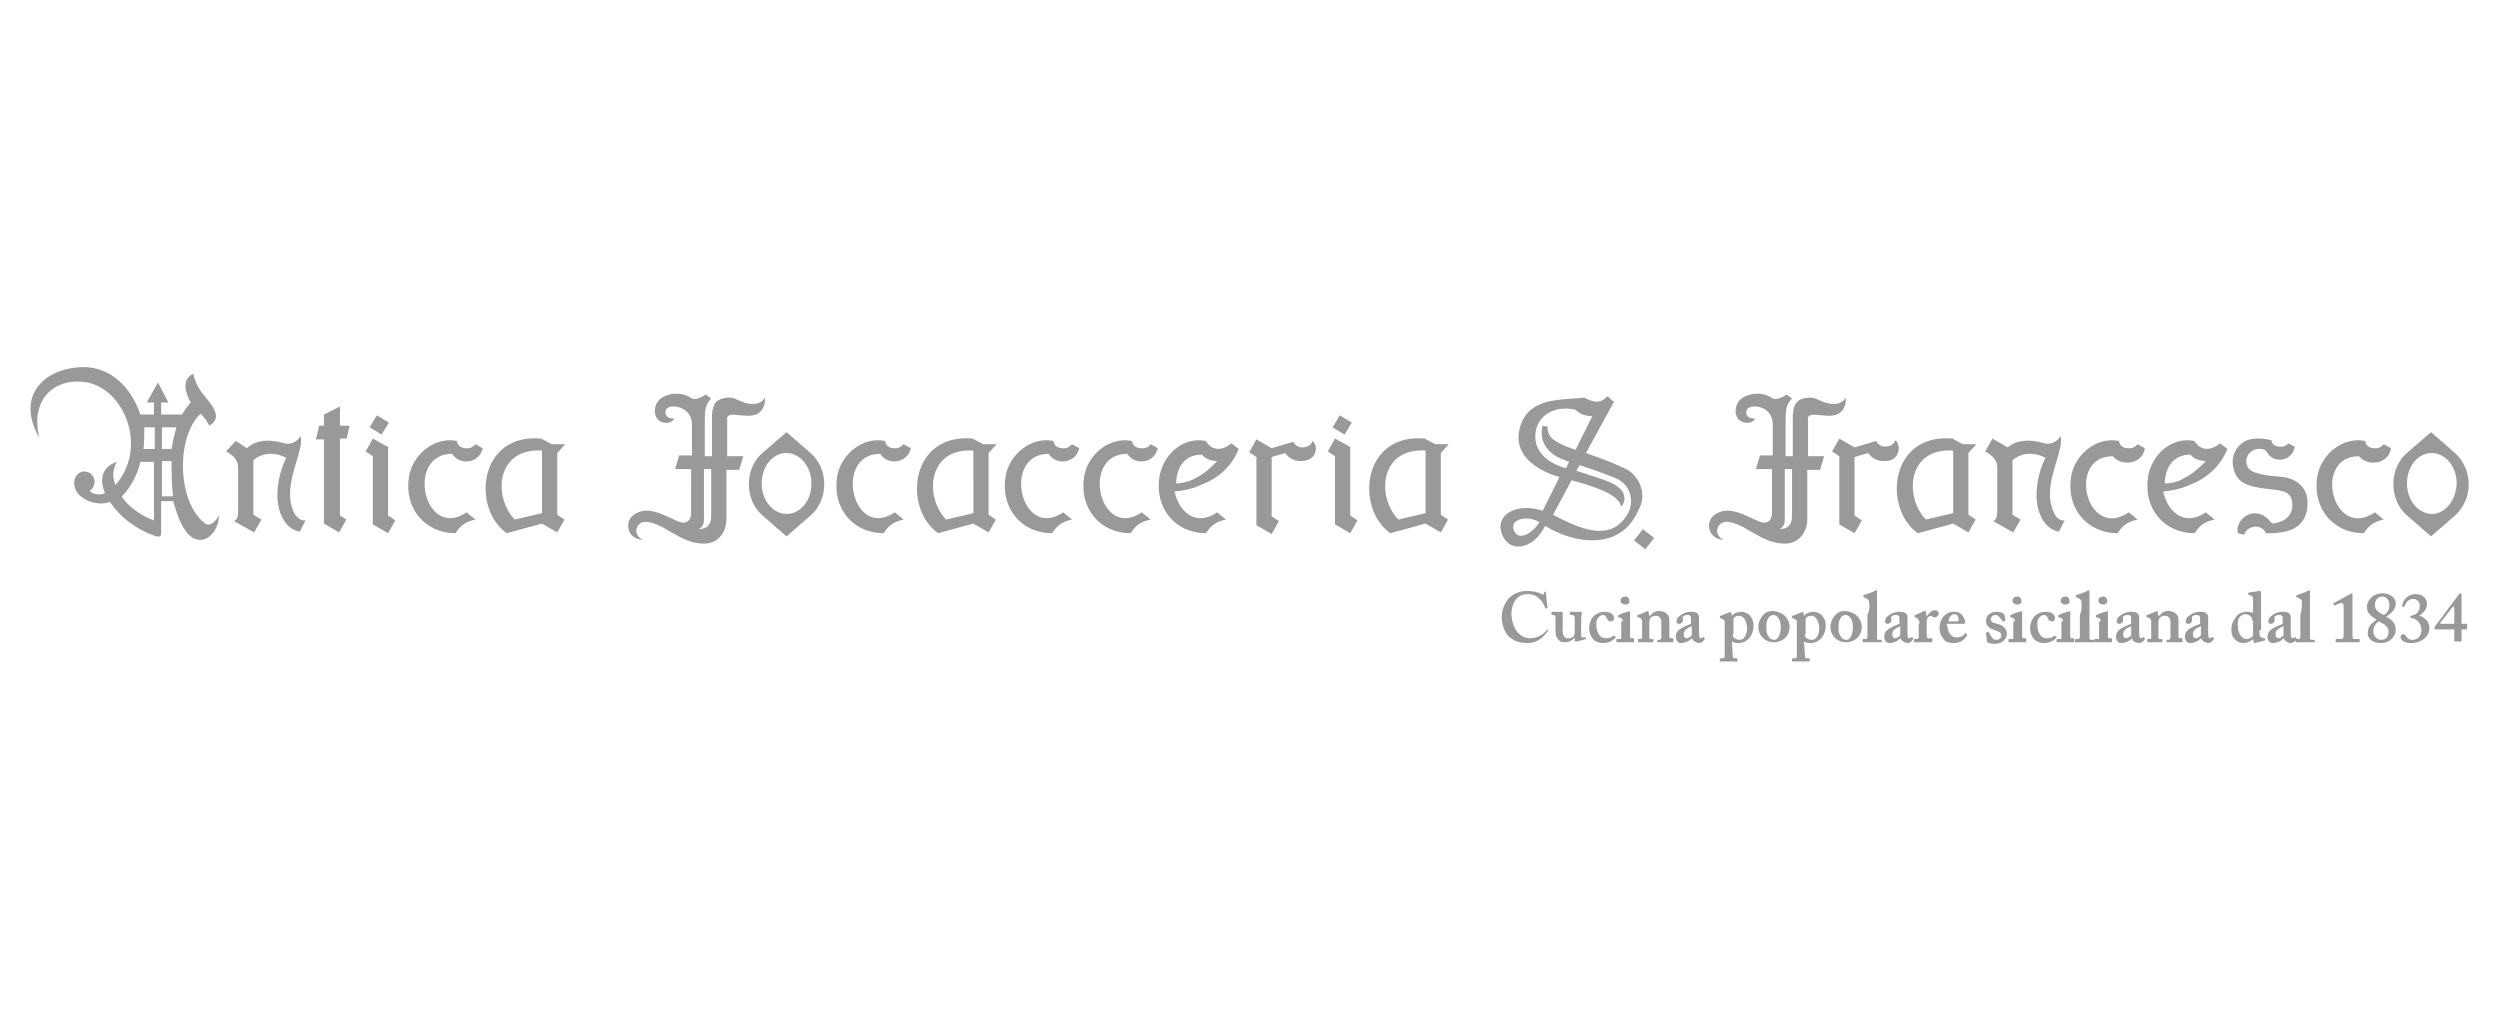 <?xml version="1.0" encoding="utf-8"?>
<!-- Generator: Adobe Illustrator 27.2.0, SVG Export Plug-In . SVG Version: 6.00 Build 0)  -->
<svg version="1.1" id="_x30_" xmlns="http://www.w3.org/2000/svg" xmlns:xlink="http://www.w3.org/1999/xlink" x="0px" y="0px"
	 viewBox="0 0 311.8 128.3" style="enable-background:new 0 0 311.8 128.3;" xml:space="preserve">
<style type="text/css">
	.st0{fill:#999999;}
</style>
<g>
	<g>
		<path class="st0" d="M193.1,78.6C193.1,78.6,193.1,78.7,193.1,78.6c-0.5,0.8-1.3,1.6-2.6,1.6c-1.1,0-1.7-0.3-2.3-0.8
			c-0.6-0.6-0.9-1.6-0.9-2.4c0-0.9,0.3-1.7,0.9-2.4c0.5-0.5,1.2-0.9,2.3-0.9c0.8,0,1.4,0.2,1.8,0.4c0.1,0.1,0.2,0.1,0.2,0l0.1-0.2
			c0-0.1,0-0.1,0.1-0.1c0.1,0,0.1,0,0.1,0.1c0,0.2,0.2,1.6,0.2,1.8c0,0.1,0,0.1,0,0.1l-0.2,0.1c0,0-0.1,0-0.1-0.1
			c-0.1-0.3-0.3-0.8-0.7-1.1c-0.4-0.4-0.8-0.6-1.5-0.6c-1.4,0-2,1.3-2,2.5c0,0.5,0.2,1.6,0.8,2.3c0.6,0.6,1.1,0.7,1.5,0.7
			c1,0,1.7-0.5,2.1-1c0-0.1,0.1-0.1,0.1-0.1L193.1,78.6z"/>
		<path class="st0" d="M196.4,79.5L196.4,79.5c-0.2,0.3-0.7,0.6-1.2,0.6c-0.3,0-0.6,0-0.9-0.4c-0.3-0.4-0.3-0.7-0.3-1.2
			c0-0.4,0-0.7,0-0.9c0-0.2,0-0.5,0-0.6c0-0.2-0.1-0.3-0.3-0.3c-0.1,0-0.2,0-0.2-0.1v-0.2c0-0.1,0-0.1,0.1-0.1h1c0.1,0,0.1,0,0.1,0
			c0,0,0.1,0,0.1,0c0.1,0,0.1,0.1,0.1,0.1c0,0.1,0,0.5,0,1.1v0.6c0,0.4-0.1,0.9,0.2,1.3c0.2,0.3,0.4,0.2,0.6,0.2
			c0.2,0,0.5-0.1,0.6-0.3c0-0.1,0.1-0.2,0.1-0.3V77c0-0.2-0.2-0.3-0.4-0.3c-0.2,0-0.2,0-0.2-0.1v-0.2c0-0.1,0-0.1,0.1-0.1h1.1
			c0.1,0,0.1,0,0.1,0c0,0,0.1,0,0.1,0c0.1,0,0.1,0.1,0.1,0.1c0,0.1-0.1,0.3-0.1,1.2v0.6c0,0.4,0,0.8,0,1c0,0.3,0.1,0.3,0.2,0.3
			c0.1,0,0.2,0,0.3,0c0.1,0,0.1,0,0.1,0l0,0.1c0,0.1,0,0.1,0,0.1l-1.1,0.3c-0.1,0-0.1,0-0.2,0c-0.1,0-0.1,0-0.1-0.1L196.4,79.5z"/>
		<path class="st0" d="M201.5,79.4c0,0,0,0.1,0,0.1c-0.2,0.3-0.8,0.7-1.5,0.7c-0.6,0-1.1-0.2-1.4-0.6c-0.3-0.4-0.4-0.8-0.4-1.2
			c0-0.6,0.2-1.2,0.6-1.6c0.4-0.3,0.8-0.5,1.3-0.5c1,0,1.2,0.5,1.2,0.8c0,0.2-0.1,0.4-0.4,0.4c-0.3,0-0.4-0.2-0.5-0.4
			c-0.1-0.3-0.3-0.4-0.5-0.4c-0.3,0-0.8,0.4-0.8,1c0,0.5,0,0.9,0.3,1.4c0.2,0.4,0.6,0.5,0.9,0.5c0.4,0,0.7-0.1,0.9-0.3
			c0,0,0.1,0,0.1,0L201.5,79.4z"/>
		<path class="st0" d="M202.4,77.5c0-0.3-0.1-0.4-0.5-0.5c-0.1,0-0.1,0-0.1-0.1v-0.1c0,0,0-0.1,0.1-0.1c0.1-0.1,1-0.4,1.1-0.4
			c0.1,0,0.2-0.1,0.2-0.1s0.1,0,0.1,0.1c0,0.1,0,0.7,0,1.4v0.9c0,0.3,0,0.6,0,0.8c0,0.2,0.1,0.2,0.1,0.2h0.3c0.1,0,0.1,0,0.1,0.1V80
			c0,0.1,0,0.1-0.1,0.1c-0.1,0-0.5,0-1.1,0c-0.5,0-0.8,0-0.9,0c0,0-0.1,0-0.1-0.1v-0.2c0-0.1,0-0.1,0.1-0.1h0.4c0.1,0,0.1,0,0.1-0.2
			c0-0.3,0-0.5,0-0.8V77.5z M202.7,75.4c-0.3,0-0.6-0.2-0.6-0.5c0-0.3,0.3-0.5,0.6-0.5c0.4,0,0.5,0.3,0.5,0.5
			C203.3,75.1,203.1,75.4,202.7,75.4z"/>
		<path class="st0" d="M205.3,76.3c0.1,0,0.1-0.1,0.2-0.1s0.1,0,0.1,0.1l0.1,0.5h0.1c0.1-0.1,0.3-0.3,0.4-0.4
			c0.2-0.1,0.4-0.2,0.7-0.2c0.3,0,0.6,0.1,0.8,0.2c0.4,0.3,0.5,0.5,0.5,0.9v1.3c0,0.3,0,0.7,0,0.8c0,0.2,0.1,0.2,0.2,0.2h0.2
			c0.1,0,0.1,0,0.1,0.1V80c0,0,0,0.1-0.1,0.1c-0.1,0-0.3,0-0.9,0c-0.5,0-0.8,0-0.9,0c-0.1,0-0.1,0-0.1-0.1v-0.1c0-0.1,0-0.1,0.1-0.1
			h0.2c0.1,0,0.1-0.1,0.2-0.2c0-0.2,0-0.5,0-0.8v-1c0-0.4,0-0.6-0.2-0.8c-0.2-0.2-0.3-0.2-0.5-0.2c-0.1,0-0.3,0-0.6,0.2
			c-0.1,0.1-0.2,0.4-0.2,0.6v1.8c0,0.2,0,0.3,0.2,0.3h0.2c0.1,0,0.1,0,0.1,0.1V80c0,0.1,0,0.1-0.1,0.1s-0.3,0-0.8,0
			c-0.5,0-0.8,0-0.9,0c0,0-0.1,0-0.1-0.1v-0.2c0-0.1,0-0.1,0.1-0.1h0.2c0.1,0,0.2,0,0.2-0.2v-2c0-0.3-0.2-0.4-0.4-0.5l-0.1,0
			c-0.1,0-0.1-0.1-0.1-0.1v-0.1c0,0,0-0.1,0.1-0.1L205.3,76.3z"/>
		<path class="st0" d="M211,79.6c-0.2,0.2-0.4,0.4-0.8,0.5c-0.2,0.1-0.4,0.1-0.6,0.1c-0.3,0-0.6-0.3-0.6-0.8c0-0.4,0.2-0.8,0.8-1.1
			c0.5-0.3,0.9-0.4,1.1-0.5v-0.5c0-0.2,0-0.4-0.1-0.5c-0.1-0.1-0.2-0.1-0.4-0.1c-0.2,0-0.4,0.1-0.5,0.2c-0.1,0.1,0,0.2,0,0.4
			c0,0.3-0.2,0.5-0.5,0.5c-0.2,0-0.3-0.1-0.3-0.3c0-0.2,0.1-0.5,0.4-0.7c0.4-0.3,0.8-0.5,1.4-0.5c0.5,0,0.6,0.1,0.8,0.2
			c0.2,0.2,0.2,0.4,0.2,0.7l0,1.4V79c0,0.5,0.1,0.6,0.2,0.6c0.1,0,0.2-0.1,0.3-0.1c0-0.1,0.1-0.1,0.1,0l0.1,0.1c0,0,0.1,0.1,0,0.1
			c-0.1,0.2-0.3,0.5-0.8,0.5C211.5,80.1,211.2,80,211,79.6L211,79.6z M211,78.1c-0.4,0.2-1,0.4-1,1c0,0.4,0.2,0.5,0.4,0.5
			c0.2,0,0.6-0.3,0.6-0.4V78.1z"/>
		<path class="st0" d="M216.1,81.6c0,0.5,0.1,0.5,0.2,0.5h0.3c0.1,0,0.1,0,0.1,0.1v0.2c0,0.1,0,0.1-0.1,0.1c-0.1,0-0.3,0-1,0
			c-0.6,0-0.9,0-1,0c-0.1,0-0.1,0-0.1-0.1v-0.2c0,0,0-0.1,0.1-0.1h0.3c0.1,0,0.2-0.1,0.2-0.2c0-0.2,0-0.5,0-1.2v-3
			c0-0.3,0-0.4-0.3-0.5l-0.2-0.1c-0.1,0-0.1-0.1-0.1-0.1v-0.1c0,0,0-0.1,0.1-0.1l1-0.4c0.1,0,0.2-0.1,0.2-0.1c0,0,0.1,0.1,0.1,0.1
			l0.1,0.4h0c0.2-0.3,0.7-0.5,1.2-0.5c0.4,0,0.7,0.2,1,0.4c0.3,0.4,0.5,0.7,0.5,1.3c0,1.3-0.8,2.2-1.9,2.2c-0.2,0-0.5,0-0.8-0.2
			L216.1,81.6z M216.1,79.1c0,0.2,0.1,0.4,0.2,0.5c0.2,0.1,0.4,0.2,0.7,0.2c0.4,0,0.8-0.4,0.9-1.3c0-0.8-0.3-1.7-1-1.7
			c-0.3,0-0.6,0.1-0.7,0.4V79.1z"/>
		<path class="st0" d="M222.6,76.8c0.4,0.4,0.6,0.9,0.6,1.4c0,0.5-0.2,1-0.5,1.3c-0.4,0.4-0.9,0.6-1.5,0.6c-0.5,0-1-0.2-1.4-0.6
			c-0.4-0.5-0.5-0.8-0.5-1.4c0-0.4,0.2-1,0.7-1.5c0.4-0.4,0.9-0.4,1.2-0.4C221.8,76.3,222.3,76.5,222.6,76.8z M222.1,78.2
			c0-1-0.5-1.5-0.9-1.5c-0.2,0-0.4,0.1-0.5,0.2c-0.3,0.3-0.4,0.7-0.4,1.3c0,0.5,0,0.8,0.3,1.2c0.1,0.2,0.3,0.4,0.7,0.4
			C221.8,79.8,222.1,79,222.1,78.2z"/>
		<path class="st0" d="M225.1,81.6c0,0.5,0.1,0.5,0.2,0.5h0.3c0.1,0,0.1,0,0.1,0.1v0.2c0,0.1,0,0.1-0.1,0.1c-0.1,0-0.3,0-1,0
			c-0.6,0-0.9,0-1,0c-0.1,0-0.1,0-0.1-0.1v-0.2c0,0,0-0.1,0.1-0.1h0.3c0.1,0,0.2-0.1,0.2-0.2c0-0.2,0-0.5,0-1.2v-3
			c0-0.3,0-0.4-0.3-0.5l-0.2-0.1c-0.1,0-0.1-0.1-0.1-0.1v-0.1c0,0,0-0.1,0.1-0.1l1-0.4c0.1,0,0.2-0.1,0.2-0.1c0,0,0.1,0.1,0.1,0.1
			l0.1,0.4h0c0.2-0.3,0.7-0.5,1.2-0.5c0.4,0,0.7,0.2,1,0.4c0.3,0.4,0.5,0.7,0.5,1.3c0,1.3-0.8,2.2-1.9,2.2c-0.2,0-0.5,0-0.8-0.2
			L225.1,81.6z M225.1,79.1c0,0.2,0.1,0.4,0.2,0.5c0.2,0.1,0.4,0.2,0.7,0.2c0.4,0,0.8-0.4,0.9-1.3c0-0.8-0.3-1.7-1-1.7
			c-0.3,0-0.6,0.1-0.7,0.4V79.1z"/>
		<path class="st0" d="M231.6,76.8c0.4,0.4,0.6,0.9,0.6,1.4c0,0.5-0.2,1-0.5,1.3c-0.4,0.4-0.9,0.6-1.5,0.6c-0.5,0-1-0.2-1.4-0.6
			c-0.4-0.5-0.5-0.8-0.5-1.4c0-0.4,0.2-1,0.7-1.5c0.4-0.4,0.9-0.4,1.2-0.4C230.8,76.3,231.3,76.5,231.6,76.8z M231.1,78.2
			c0-1-0.5-1.5-0.9-1.5c-0.2,0-0.4,0.1-0.5,0.2c-0.3,0.3-0.4,0.7-0.4,1.3c0,0.5,0,0.8,0.3,1.2c0.1,0.2,0.3,0.4,0.7,0.4
			C230.8,79.8,231.1,79,231.1,78.2z"/>
		<path class="st0" d="M233.1,75.1c0-0.3-0.2-0.4-0.4-0.5l-0.2-0.1c-0.1,0-0.1,0-0.1-0.1v-0.1c0,0,0-0.1,0.1-0.1
			c0.3-0.1,1-0.3,1.3-0.5c0.1,0,0.2-0.1,0.2-0.1c0.1,0,0.1,0,0.1,0.2c0,0.5,0,2.3,0,2.8v1.3c0,0.4,0,1.3,0,1.6c0,0.2,0,0.3,0.2,0.3
			h0.3c0.1,0,0.1,0,0.1,0.1V80c0,0.1,0,0.1-0.1,0.1c-0.1,0-0.5,0-1.1,0c-0.7,0-1,0-1.1,0c-0.1,0-0.1,0-0.1-0.1v-0.2
			c0-0.1,0-0.1,0.1-0.1h0.3c0.1,0,0.2-0.1,0.2-0.3v-2.7C233.2,76.1,233.2,75.3,233.1,75.1z"/>
		<path class="st0" d="M237,79.6c-0.2,0.2-0.4,0.4-0.8,0.5c-0.2,0.1-0.4,0.1-0.6,0.1c-0.3,0-0.6-0.3-0.6-0.8c0-0.4,0.2-0.8,0.8-1.1
			c0.5-0.3,0.9-0.4,1.1-0.5v-0.5c0-0.2,0-0.4-0.1-0.5c-0.1-0.1-0.2-0.1-0.4-0.1c-0.2,0-0.4,0.1-0.5,0.2c-0.1,0.1,0,0.2,0,0.4
			c0,0.3-0.2,0.5-0.5,0.5c-0.2,0-0.3-0.1-0.3-0.3c0-0.2,0.1-0.5,0.4-0.7c0.4-0.3,0.8-0.5,1.4-0.5c0.5,0,0.6,0.1,0.8,0.2
			c0.2,0.2,0.2,0.4,0.2,0.7l0,1.4V79c0,0.5,0.1,0.6,0.2,0.6c0.1,0,0.2-0.1,0.3-0.1c0-0.1,0.1-0.1,0.1,0l0.1,0.1c0,0,0.1,0.1,0,0.1
			c-0.1,0.2-0.3,0.5-0.8,0.5C237.5,80.1,237.2,80,237,79.6L237,79.6z M237,78.1c-0.4,0.2-1,0.4-1,1c0,0.4,0.2,0.5,0.4,0.5
			c0.2,0,0.6-0.3,0.6-0.4V78.1z"/>
		<path class="st0" d="M239.4,77.8c0-0.4-0.1-0.5-0.3-0.7l-0.2-0.1c-0.1,0-0.1,0-0.1-0.1v-0.1c0,0,0-0.1,0.1-0.1l1.1-0.5
			c0.1,0,0.1,0,0.1,0s0.1,0.1,0.1,0.1l0.1,0.6h0c0.3-0.5,0.7-0.8,1-0.8c0.3,0,0.5,0.2,0.5,0.4c0,0.2-0.2,0.5-0.5,0.5
			c-0.1,0-0.2,0-0.3-0.1c-0.1-0.1-0.2-0.1-0.2-0.1c-0.1,0-0.3,0.1-0.4,0.3c-0.1,0.1-0.1,0.3-0.1,0.4v1.7c0,0.3,0.1,0.4,0.2,0.4h0.4
			c0.1,0,0.1,0,0.1,0.1V80c0,0,0,0.1-0.1,0.1c-0.1,0-0.4,0-1.1,0c-0.6,0-0.9,0-1,0c0,0-0.1,0-0.1-0.1v-0.2c0-0.1,0-0.1,0.1-0.1h0.3
			c0.1,0,0.2-0.1,0.2-0.2V77.8z"/>
		<path class="st0" d="M242.9,78.1c0,0.9,0.6,1.4,1.1,1.4c0.5,0,0.9-0.2,1.1-0.5c0-0.1,0.1-0.1,0.1,0l0.1,0.1c0,0,0.1,0.1,0,0.2
			c-0.2,0.3-0.6,0.9-1.6,0.9c-0.6,0-1-0.1-1.3-0.5c-0.4-0.5-0.5-0.9-0.5-1.4c0-0.5,0.1-0.8,0.4-1.3c0.4-0.5,0.8-0.7,1.5-0.7
			c1,0,1.3,1,1.3,1.4c0,0.1-0.1,0.1-0.2,0.1h-2.1V78.1z M244,77.5c0.2,0,0.3-0.1,0.3-0.1c0-0.3-0.1-0.8-0.5-0.8
			c-0.4,0-0.7,0.3-0.8,0.9H244z"/>
		<path class="st0" d="M247.7,78.9C247.7,78.9,247.7,78.9,247.7,78.9l0.2-0.1c0,0,0.1,0,0.1,0l0.3,0.5c0.2,0.3,0.3,0.5,0.7,0.5
			c0.3,0,0.6-0.2,0.6-0.5c0-0.4-0.2-0.5-0.8-0.7c-0.6-0.2-1.1-0.5-1.1-1.1c0-0.4,0.1-0.7,0.4-0.9c0.3-0.2,0.5-0.3,0.9-0.3
			c0.4,0,0.7,0.1,0.8,0.2c0.1,0.1,0.2,0.1,0.2,0.2l0.1,0.6c0,0,0,0.1,0,0.1l-0.2,0.1c0,0-0.1,0-0.1,0l-0.4-0.5
			c-0.1-0.1-0.3-0.3-0.5-0.3c-0.3,0-0.6,0.2-0.6,0.5c0,0.4,0.3,0.5,0.8,0.6c0.4,0.1,0.6,0.2,0.9,0.5c0.2,0.2,0.3,0.4,0.3,0.7
			c0,0.7-0.6,1.3-1.5,1.3c-0.5,0-0.8-0.1-0.9-0.2c0,0-0.1-0.1-0.1-0.1L247.7,78.9z"/>
		<path class="st0" d="M251.3,77.5c0-0.3-0.1-0.4-0.5-0.5c-0.1,0-0.1,0-0.1-0.1v-0.1c0,0,0-0.1,0.1-0.1c0.1-0.1,1-0.4,1.1-0.4
			c0.1,0,0.2-0.1,0.2-0.1s0.1,0,0.1,0.1c0,0.1,0,0.7,0,1.4v0.9c0,0.3,0,0.6,0,0.8c0,0.2,0.1,0.2,0.1,0.2h0.3c0.1,0,0.1,0,0.1,0.1V80
			c0,0.1,0,0.1-0.1,0.1c-0.1,0-0.5,0-1.1,0c-0.5,0-0.8,0-0.9,0c0,0-0.1,0-0.1-0.1v-0.2c0-0.1,0-0.1,0.1-0.1h0.4c0.1,0,0.1,0,0.1-0.2
			c0-0.3,0-0.5,0-0.8V77.5z M251.6,75.4c-0.3,0-0.6-0.2-0.6-0.5c0-0.3,0.3-0.5,0.6-0.5c0.4,0,0.5,0.3,0.5,0.5
			C252.2,75.1,252,75.4,251.6,75.4z"/>
		<path class="st0" d="M256.5,79.4c0,0,0,0.1,0,0.1c-0.2,0.3-0.8,0.7-1.5,0.7c-0.6,0-1.1-0.2-1.4-0.6c-0.3-0.4-0.4-0.8-0.4-1.2
			c0-0.6,0.2-1.2,0.6-1.6c0.4-0.3,0.8-0.5,1.3-0.5c1,0,1.2,0.5,1.2,0.8c0,0.2-0.1,0.4-0.4,0.4c-0.3,0-0.4-0.2-0.5-0.4
			c-0.1-0.3-0.3-0.4-0.5-0.4c-0.3,0-0.8,0.4-0.8,1c0,0.5,0,0.9,0.3,1.4c0.2,0.4,0.6,0.5,0.9,0.5c0.4,0,0.7-0.1,0.9-0.3
			c0,0,0.1,0,0.1,0L256.5,79.4z"/>
		<path class="st0" d="M257.3,77.5c0-0.3-0.1-0.4-0.5-0.5c-0.1,0-0.1,0-0.1-0.1v-0.1c0,0,0-0.1,0.1-0.1c0.1-0.1,1-0.4,1.1-0.4
			c0.1,0,0.2-0.1,0.2-0.1c0.1,0,0.1,0,0.1,0.1c0,0.1,0,0.7,0,1.4v0.9c0,0.3,0,0.6,0,0.8c0,0.2,0.1,0.2,0.1,0.2h0.3
			c0.1,0,0.1,0,0.1,0.1V80c0,0.1,0,0.1-0.1,0.1c-0.1,0-0.5,0-1.1,0c-0.5,0-0.8,0-0.9,0c0,0-0.1,0-0.1-0.1v-0.2c0-0.1,0-0.1,0.1-0.1
			h0.4c0.1,0,0.1,0,0.1-0.2c0-0.3,0-0.5,0-0.8V77.5z M257.6,75.4c-0.3,0-0.6-0.2-0.6-0.5c0-0.3,0.3-0.5,0.6-0.5
			c0.4,0,0.5,0.3,0.5,0.5C258.2,75.1,258,75.4,257.6,75.4z"/>
		<path class="st0" d="M259.6,75.1c0-0.3-0.2-0.4-0.4-0.5l-0.2-0.1c-0.1,0-0.1,0-0.1-0.1v-0.1c0,0,0-0.1,0.1-0.1
			c0.3-0.1,1-0.3,1.3-0.5c0.1,0,0.2-0.1,0.2-0.1c0.1,0,0.1,0,0.1,0.2c0,0.5,0,2.3,0,2.8v1.3c0,0.4,0,1.3,0,1.6c0,0.2,0,0.3,0.2,0.3
			h0.3c0.1,0,0.1,0,0.1,0.1V80c0,0.1,0,0.1-0.1,0.1c-0.1,0-0.5,0-1.1,0c-0.7,0-1,0-1.1,0c-0.1,0-0.1,0-0.1-0.1v-0.2
			c0-0.1,0-0.1,0.1-0.1h0.3c0.1,0,0.2-0.1,0.2-0.3v-2.7C259.7,76.1,259.6,75.3,259.6,75.1z"/>
		<path class="st0" d="M262,77.5c0-0.3-0.1-0.4-0.5-0.5c-0.1,0-0.1,0-0.1-0.1v-0.1c0,0,0-0.1,0.1-0.1c0.1-0.1,1-0.4,1.1-0.4
			c0.1,0,0.2-0.1,0.2-0.1c0.1,0,0.1,0,0.1,0.1c0,0.1,0,0.7,0,1.4v0.9c0,0.3,0,0.6,0,0.8c0,0.2,0.1,0.2,0.1,0.2h0.3
			c0.1,0,0.1,0,0.1,0.1V80c0,0.1,0,0.1-0.1,0.1c-0.1,0-0.5,0-1.1,0c-0.5,0-0.8,0-0.9,0c0,0-0.1,0-0.1-0.1v-0.2c0-0.1,0-0.1,0.1-0.1
			h0.4c0.1,0,0.1,0,0.1-0.2c0-0.3,0-0.5,0-0.8V77.5z M262.3,75.4c-0.3,0-0.6-0.2-0.6-0.5c0-0.3,0.3-0.5,0.6-0.5
			c0.4,0,0.5,0.3,0.5,0.5C262.9,75.1,262.7,75.4,262.3,75.4z"/>
		<path class="st0" d="M265.9,79.6c-0.2,0.2-0.4,0.4-0.8,0.5c-0.2,0.1-0.4,0.1-0.6,0.1c-0.3,0-0.6-0.3-0.6-0.8
			c0-0.4,0.2-0.8,0.8-1.1c0.5-0.3,0.9-0.4,1.1-0.5v-0.5c0-0.2,0-0.4-0.1-0.5c-0.1-0.1-0.2-0.1-0.4-0.1c-0.2,0-0.4,0.1-0.5,0.2
			c-0.1,0.1,0,0.2,0,0.4c0,0.3-0.2,0.5-0.5,0.5c-0.2,0-0.3-0.1-0.3-0.3c0-0.2,0.1-0.5,0.4-0.7c0.4-0.3,0.8-0.5,1.4-0.5
			c0.5,0,0.6,0.1,0.8,0.2c0.2,0.2,0.2,0.4,0.2,0.7l0,1.4V79c0,0.5,0.1,0.6,0.2,0.6c0.1,0,0.2-0.1,0.3-0.1c0-0.1,0.1-0.1,0.1,0
			l0.1,0.1c0,0,0.1,0.1,0,0.1c-0.1,0.2-0.3,0.5-0.8,0.5C266.3,80.1,266,80,265.9,79.6L265.9,79.6z M265.8,78.1c-0.4,0.2-1,0.4-1,1
			c0,0.4,0.2,0.5,0.4,0.5c0.2,0,0.6-0.3,0.6-0.4V78.1z"/>
		<path class="st0" d="M268.8,76.3c0.1,0,0.1-0.1,0.2-0.1c0.1,0,0.1,0,0.1,0.1l0.1,0.5h0.1c0.1-0.1,0.3-0.3,0.4-0.4
			c0.2-0.1,0.4-0.2,0.7-0.2c0.3,0,0.6,0.1,0.8,0.2c0.4,0.3,0.5,0.5,0.5,0.9v1.3c0,0.3,0,0.7,0,0.8c0,0.2,0.1,0.2,0.2,0.2h0.2
			c0.1,0,0.1,0,0.1,0.1V80c0,0,0,0.1-0.1,0.1c-0.1,0-0.3,0-0.9,0c-0.5,0-0.8,0-0.9,0s-0.1,0-0.1-0.1v-0.1c0-0.1,0-0.1,0.1-0.1h0.2
			c0.1,0,0.1-0.1,0.2-0.2c0-0.2,0-0.5,0-0.8v-1c0-0.4,0-0.6-0.2-0.8c-0.2-0.2-0.3-0.2-0.5-0.2c-0.1,0-0.3,0-0.6,0.2
			c-0.1,0.1-0.2,0.4-0.2,0.6v1.8c0,0.2,0,0.3,0.2,0.3h0.2c0.1,0,0.1,0,0.1,0.1V80c0,0.1,0,0.1-0.1,0.1c-0.1,0-0.3,0-0.8,0
			c-0.5,0-0.8,0-0.9,0c0,0-0.1,0-0.1-0.1v-0.2c0-0.1,0-0.1,0.1-0.1h0.2c0.1,0,0.2,0,0.2-0.2v-2c0-0.3-0.2-0.4-0.4-0.5l-0.1,0
			c-0.1,0-0.1-0.1-0.1-0.1v-0.1c0,0,0-0.1,0.1-0.1L268.8,76.3z"/>
		<path class="st0" d="M274.5,79.6c-0.2,0.2-0.4,0.4-0.8,0.5c-0.2,0.1-0.4,0.1-0.6,0.1c-0.3,0-0.6-0.3-0.6-0.8
			c0-0.4,0.2-0.8,0.8-1.1c0.5-0.3,0.9-0.4,1.1-0.5v-0.5c0-0.2,0-0.4-0.1-0.5c-0.1-0.1-0.2-0.1-0.4-0.1c-0.2,0-0.4,0.1-0.5,0.2
			c-0.1,0.1,0,0.2,0,0.4c0,0.3-0.2,0.5-0.5,0.5c-0.2,0-0.3-0.1-0.3-0.3c0-0.2,0.1-0.5,0.4-0.7c0.4-0.3,0.8-0.5,1.4-0.5
			c0.5,0,0.6,0.1,0.8,0.2c0.2,0.2,0.2,0.4,0.2,0.7l0,1.4V79c0,0.5,0.1,0.6,0.2,0.6c0.1,0,0.2-0.1,0.3-0.1c0-0.1,0.1-0.1,0.1,0
			l0.1,0.1c0,0,0.1,0.1,0,0.1c-0.1,0.2-0.3,0.5-0.8,0.5C275,80.1,274.7,80,274.5,79.6L274.5,79.6z M274.5,78.1c-0.4,0.2-1,0.4-1,1
			c0,0.4,0.2,0.5,0.4,0.5c0.2,0,0.6-0.3,0.6-0.4V78.1z"/>
		<path class="st0" d="M281.8,78.6c0,0.3,0,0.7,0.1,0.8c0.1,0.1,0.2,0.1,0.4,0.2c0.1,0,0.2,0,0.2,0.1l0,0.1c0,0.1,0,0.1-0.1,0.1
			l-1.2,0.3c-0.1,0-0.1,0-0.1-0.1l-0.1-0.4c-0.3,0.3-0.8,0.5-1.2,0.5c-0.3,0-0.7-0.1-1-0.4c-0.4-0.4-0.5-0.7-0.5-1.3
			c0-0.6,0.2-1.1,0.6-1.6c0.3-0.4,0.8-0.6,1.3-0.6c0.3,0,0.6,0.1,0.8,0.1l0-1.7c0-0.3-0.1-0.4-0.5-0.5c-0.1,0-0.1,0-0.1-0.1V74
			c0,0,0-0.1,0.1-0.1c0.4-0.1,1-0.1,1.2-0.2c0.1,0,0.2,0,0.2,0c0,0,0.1,0.1,0.1,0.2c0,0.4,0,1.7,0,2.8V78.6z M280.9,77.4
			c0-0.1,0-0.3-0.1-0.4c-0.1-0.2-0.4-0.4-0.8-0.4c-0.2,0-0.4,0.1-0.6,0.3c-0.3,0.3-0.3,0.7-0.3,1.1c0,1,0.5,1.7,1.1,1.7
			c0.3,0,0.6-0.2,0.7-0.3c0.1-0.1,0.1-0.2,0.1-0.4V77.4z"/>
		<path class="st0" d="M284.8,79.6c-0.2,0.2-0.4,0.4-0.8,0.5c-0.2,0.1-0.4,0.1-0.6,0.1c-0.3,0-0.6-0.3-0.6-0.8
			c0-0.4,0.2-0.8,0.8-1.1c0.5-0.3,0.9-0.4,1.1-0.5v-0.5c0-0.2,0-0.4-0.1-0.5c-0.1-0.1-0.2-0.1-0.4-0.1c-0.2,0-0.4,0.1-0.5,0.2
			c-0.1,0.1,0,0.2,0,0.4c0,0.3-0.2,0.5-0.5,0.5c-0.2,0-0.3-0.1-0.3-0.3c0-0.2,0.1-0.5,0.4-0.7c0.4-0.3,0.8-0.5,1.4-0.5
			c0.5,0,0.6,0.1,0.8,0.2c0.2,0.2,0.2,0.4,0.2,0.7l0,1.4V79c0,0.5,0.1,0.6,0.2,0.6c0.1,0,0.2-0.1,0.3-0.1c0-0.1,0.1-0.1,0.1,0
			l0.1,0.1c0,0,0.1,0.1,0,0.1c-0.1,0.2-0.3,0.5-0.8,0.5C285.3,80.1,285,80,284.8,79.6L284.8,79.6z M284.8,78.1c-0.4,0.2-1,0.4-1,1
			c0,0.4,0.2,0.5,0.4,0.5c0.2,0,0.6-0.3,0.6-0.4V78.1z"/>
		<path class="st0" d="M287.1,75.1c0-0.3-0.2-0.4-0.4-0.5l-0.2-0.1c-0.1,0-0.1,0-0.1-0.1v-0.1c0,0,0-0.1,0.1-0.1
			c0.3-0.1,1-0.3,1.3-0.5c0.1,0,0.2-0.1,0.2-0.1c0.1,0,0.1,0,0.1,0.2c0,0.5,0,2.3,0,2.8v1.3c0,0.4,0,1.3,0,1.6c0,0.2,0,0.3,0.2,0.3
			h0.3c0.1,0,0.1,0,0.1,0.1V80c0,0.1,0,0.1-0.1,0.1c-0.1,0-0.5,0-1.1,0c-0.7,0-1,0-1.1,0c-0.1,0-0.1,0-0.1-0.1v-0.2
			c0-0.1,0-0.1,0.1-0.1h0.3c0.1,0,0.2-0.1,0.2-0.3v-2.7C287.1,76.1,287.1,75.3,287.1,75.1z"/>
		<path class="st0" d="M292.3,75.7c0-0.3-0.1-0.5-0.2-0.5c-0.1,0-0.2,0-0.4,0.1l-0.5,0.2c0,0-0.1,0-0.1,0l-0.1-0.2
			c0,0,0-0.1,0.1-0.1l2-1.1c0.1,0,0.1-0.1,0.2-0.1c0.1,0,0.1,0,0.1,0.1c0,0.1,0,1.4,0,2.6v0.4c0,0.3,0,2,0,2.1c0,0.5,0,0.5,0.5,0.5
			h0.3c0.1,0,0.1,0,0.1,0.1V80c0,0.1,0,0.1-0.1,0.1c-0.1,0-1.3,0-1.4,0c-0.2,0-1.4,0-1.4,0c0,0-0.1,0-0.1-0.1v-0.2
			c0-0.1,0-0.1,0.1-0.1h0.3c0.5,0,0.6,0,0.6-0.5c0-0.2,0-1.6,0-1.8V75.7z"/>
		<path class="st0" d="M298.8,75.2c0,0.7-0.3,1.1-1.2,1.7c0.7,0.4,1.2,0.8,1.2,1.7c0,0.7-0.7,1.6-1.8,1.6c-1.3,0-1.7-0.7-1.7-1.2
			c0-0.8,0.4-1.2,1.1-1.7c-0.7-0.5-1.2-0.8-1.2-1.6c0-0.7,0.6-1.7,2-1.7C298.1,74,298.8,74.6,298.8,75.2z M296,78.7
			c0,0.8,0.6,1.1,1,1.1c0.6,0,0.9-0.4,0.9-1c0-0.6-0.4-0.9-1.2-1.3C296.3,77.7,296,78.2,296,78.7z M298,75.5c0-0.6-0.3-1.1-0.9-1.1
			c-0.6,0-0.9,0.5-0.9,1.1c0,0.5,0.3,0.8,1.1,1.2C297.7,76.5,298,76.1,298,75.5z"/>
		<path class="st0" d="M300.7,76.8c0.6-0.1,1.1-0.5,1.1-1.2c0-0.5-0.3-0.9-0.8-0.9c-0.6,0-0.9,0.4-1.1,0.9c0,0.1-0.1,0.1-0.1,0.1
			l-0.2-0.1c0,0-0.1-0.1,0-0.1c0.1-0.6,0.6-1.4,1.7-1.4c1,0,1.4,0.7,1.4,1.2c0,0.7-0.5,1.2-1,1.5c0.6,0.1,1.3,0.7,1.3,1.5
			c0,1.1-1,1.9-2.3,1.9c-1,0-1.3-0.5-1.3-0.7c0-0.3,0.2-0.4,0.3-0.4c0.3,0,0.4,0.3,0.5,0.4c0.1,0.1,0.2,0.3,0.7,0.3
			c0.7,0,1.1-0.6,1.1-1.2c0-0.8-0.5-1.4-1.2-1.5c-0.2-0.1-0.2-0.1-0.2-0.2C300.6,76.8,300.6,76.8,300.7,76.8z"/>
		<path class="st0" d="M303.8,78.5c-0.1,0-0.2-0.1-0.2-0.1c0-0.1,0.1-0.2,0.1-0.3l3-4c0.1-0.1,0.1-0.1,0.2-0.1s0.1,0.1,0.1,0.3v3.5
			h0.6c0.1,0,0.1,0,0.1,0.1v0.5c0,0.1,0,0.1-0.1,0.1h-0.6v1.4c0,0.1,0,0.1-0.1,0.1h-0.7c-0.1,0-0.1,0-0.1-0.1v-1.4H303.8z
			 M306.1,75.8c0-0.1-0.1-0.2-0.2-0.1l-1.5,1.9c-0.1,0.1-0.1,0.2,0.1,0.2h1.6V75.8z"/>
	</g>
	<path class="st0" d="M236.8,55.7c-0.1-0.6-0.4-0.8-0.4-0.8s-0.2,0.8-1.3,0.8c-0.8,0-1.1-0.7-1.1-0.7l-2.7,0.8l0,0v0l-1.9-1.1
		l-0.9,1.6l0.9,0.6v8.5l1.9,1.1l0.9-1.6l-0.9-0.6V57l1.7-0.5c0,0,0.6,1,1.9,1C236.4,57.6,236.9,56.5,236.8,55.7 M36.7,64
		c-1.7-3.4,1.3-7.6,0.8-9.6c-0.4,0.6-1.1,1.1-2,0.9c-1.9-0.6-3.7-0.4-4.7,0.6L29.4,55l-1.2,1.3c0.9,0.5,1.5,1.1,1.5,2v5.2
		c0,0.7,0,1.2-0.5,1.5l2.5,1.4l0.9-1.6l-1-0.6v-6.8c1-0.9,2.6-1.1,4.1-0.3c-1.1,2.2-1.8,6,0,8.2c0.7,0.9,1.7,1,1.7,1l0.7-1.4
		C37.5,65,37,64.5,36.7,64 M43.2,54.8l0.4-1.7h-1.2v-2.4l-2,1v1.4h-0.6l-0.4,1.7h1v10.5l0,0l0,0l1.9,1.1l0.9-1.6l-0.8-0.5v-9.6H43.2
		z M48.5,55.8L48.5,55.8L48.5,55.8l-2-1.1l-0.9,1.6l0.9,0.6v8.5l1.9,1.1l0.9-1.6l-0.9-0.6V55.8z M48.5,52.7L47,51.8l-0.9,1.5
		l1.5,0.9L48.5,52.7z M58,55.9c-1-0.1-1-0.9-1-0.9c-2.9-0.6-5.6,1.8-6,4.5c-0.6,3.9,2,7,5.8,7c0.5-0.7,1-1.4,2.5-1.7l-1.1-0.9
		c-5.3,3.6-7.7-7.3-1.8-7.3c0.9,1.5,3.4,1.2,3.8-0.7l-0.9-0.5C59.1,55.6,58.8,56,58,55.9 M70.5,55.4h-1.7l-1.3-0.7
		c-7.8-0.7-8.7,8.7-4.3,11.8l4.4-1.2l1.9,1.1l0.9-1.6l-0.9-0.6v-7.7L70.5,55.4z M67.6,64l-3.4,0.8c-2.5-2.6-2.3-7.7,1.7-8.5
		c0.9-0.2,1.7-0.1,1.7-0.1V64z M94.5,51.6c1.1-0.7,0.9-2,0.9-2s-0.5,1.1-2.2,0.7c-1.3-0.3-1.5-0.8-2.5-0.7c-1.2,0.1-1.8,0.6-1.9,2.1
		l0,0v5.2h-0.9v-3.9c0-1.1,0-1.9,0.2-2.4c0.2-0.5,0.6-0.9,0.6-0.9l-0.7-0.5c0,0-1,0.8-1.7,0.5c-0.6-0.4-1.2-0.6-1.9-0.6
		c-1.3,0-2.5,0.6-2.7,1.8c-0.2,1,0.4,1.7,1.1,1.8c1,0.2,1.3-0.5,1.3-0.5s-1.2,0.1-1.1-0.9c0.1-1.1,3.3-0.8,3.3,1.6v3.9h-1.6
		l-0.5,1.7h2V64c0,0.9-0.6,1.5-1.7,1c-1.4-0.6-3.4-1.8-4.9-1.1c-1.5,0.6-1.4,2-1,2.6c0.6,0.9,1.6,0.8,1.6,0.8
		c-0.5-0.1-1.3-1-0.5-1.9c0.8-0.8,2.6,0.1,3.7,0.8c1.7,1,2.9,1.6,4.4,1.6c1.9,0,2.8-1.6,2.8-3v-6.2h1.6l0.5-1.7h-2v-4.4
		C90.4,50.9,93,52.4,94.5,51.6 M88.7,64.4c0,0.9-0.4,1.6-1.6,1.6c0,0,0.7-0.2,0.7-1.2v-6.3h0.9V64.4z M101.2,56.6L101.2,56.6
		l-3.1-2.7l-2.9,2.5c-1.1,0.9-1.8,2.3-1.8,4c0,1.5,0.6,2.9,1.6,3.8l0,0l3.1,2.7l3.1-2.7l0,0c1-0.9,1.6-2.3,1.6-3.8
		C102.8,58.9,102.2,57.5,101.2,56.6 M98.1,64.1c-1.6,0-3.1-1.6-3.1-3.8c0-2.2,1.4-3.8,3.1-3.8c1.6,0,3.1,1.6,3.1,3.8
		C101.2,62.5,99.8,64.1,98.1,64.1 M111.4,55.9c-1-0.1-1-0.9-1-0.9c-2.9-0.6-5.6,1.8-6,4.5c-0.6,3.9,2,7,5.8,7c0.5-0.7,1-1.4,2.5-1.7
		l-1.1-0.9c-5.3,3.6-7.7-7.3-1.8-7.3c0.9,1.5,3.4,1.2,3.8-0.7l-0.9-0.5C112.5,55.6,112.1,56,111.4,55.9 M124.3,55.4h-1.7l-1.3-0.7
		c-7.8-0.7-8.7,8.7-4.3,11.8l4.4-1.2l1.9,1.1l0.9-1.6l-0.9-0.6v-7.7L124.3,55.4z M121.4,64l-3.4,0.8c-2.5-2.6-2.3-7.7,1.7-8.5
		c0.9-0.2,1.7-0.1,1.7-0.1V64z M132.4,55.9c-1-0.1-1-0.9-1-0.9c-2.9-0.6-5.6,1.8-6,4.5c-0.6,3.9,2,7,5.8,7c0.5-0.7,1-1.4,2.5-1.7
		l-1.1-0.9c-5.3,3.6-7.7-7.3-1.8-7.3c0.9,1.5,3.4,1.2,3.8-0.7l-0.9-0.5C133.5,55.6,133.2,56,132.4,55.9 M142.2,55.9
		c-1-0.1-1-0.9-1-0.9c-2.9-0.6-5.6,1.8-6,4.5c-0.6,3.9,2,7,5.8,7c0.5-0.7,1-1.4,2.5-1.7l-1.1-0.9c-5.3,3.6-7.7-7.3-1.8-7.3
		c0.9,1.5,3.4,1.2,3.8-0.7l-0.9-0.5C143.4,55.6,143,56,142.2,55.9 M163.7,55c0,0-0.2,0.8-1.3,0.8c-0.8,0-1.1-0.7-1.1-0.7l-2.7,0.8
		l0,0l0,0l-1.9-1.1l-0.9,1.6l0.9,0.6v8.5l1.9,1.1l0.9-1.6l-0.9-0.6V57l1.7-0.5c0,0,0.6,1,1.9,1c1.6,0,2-1,1.9-1.8
		C164,55.2,163.7,55,163.7,55 M168.6,52.7l-1.5-0.9l-0.9,1.5l1.5,0.9L168.6,52.7z M168.5,55.8L168.5,55.8L168.5,55.8l-2-1.1
		l-0.9,1.6l0.9,0.6v8.5l1.9,1.1l0.9-1.6l-0.9-0.6V55.8z M180.7,55.4H179l-1.3-0.7c-7.8-0.7-8.7,8.7-4.3,11.8l4.4-1.2l1.9,1.1
		l0.9-1.6l-0.9-0.6v-7.7L180.7,55.4z M177.8,64l-3.4,0.8c-2.5-2.6-2.3-7.7,1.7-8.5c0.9-0.2,1.7-0.1,1.7-0.1V64z M202.6,58.4
		c-1.5-0.7-2.3-1-4.8-1.9l3.5-6.4l-0.1-0.1l0,0l-0.1,0l-0.6-0.6c0,0-0.6,0.7-1.3,0.7c-0.7,0-1.6-0.5-1.6-0.5c-3.2,0.3-6.9,0-8,3.6
		c-1,3.2,1.6,5.2,4.3,6.1c0.2,0.1,0.4,0.1,0.6,0.2l-2.1,4.2c-3-1-5.7,0.3-5.2,2.5c0.7,2.9,4,2.5,5.5-0.6c4,2.4,9.6,3,11.7-2.1
		C205.4,61.8,204.6,59.3,202.6,58.4 M188.8,66.1c-0.5-1.3,1.5-1.9,3.2-1C191.2,66.5,189.3,67.6,188.8,66.1 M191.5,54.1
		c0.2-2.3,2.4-3.6,5-3c0.5,0.5,1.1,0.8,2.1,0.8l-2.1,4.2c-0.1,0-0.2-0.1-0.3-0.1c-1.2-0.4-1.9-0.8-2.5-1.2c-0.7-0.5-0.7-1.5-0.7-1.6
		l-0.6-0.1c0,0-1,3,2.8,4.3c0.2,0.1,0.3,0.1,0.5,0.2l-0.4,0.8c-0.2-0.1-0.4-0.1-0.6-0.2C193,57.6,191.3,56.3,191.5,54.1 M201.8,65.5
		c-2.1,1.6-5.3,0.2-8.1-1.3l0,0l2.3-4.3c2.6,0.7,5.9,1.7,6.2,3.3c0,0,0.4-0.4,0.4-1c0-0.9-0.6-1.7-2.7-2.4c-0.9-0.3-2.1-0.7-3.3-1.1
		L197,58c2.7,0.9,3.4,1.2,4.4,1.6C203.6,60.4,204.4,63.4,201.8,65.5 M246.5,55.4h-1.7l-1.3-0.7c-7.8-0.7-8.7,8.7-4.3,11.8l4.4-1.2
		l1.9,1.1l0.9-1.6l-0.9-0.6v-7.7L246.5,55.4z M243.6,64l-3.4,0.8c-2.5-2.6-2.3-7.7,1.7-8.5c0.9-0.2,1.7-0.1,1.7-0.1V64z M256.2,64
		c-1.7-3.4,1.3-7.6,0.8-9.6c-0.4,0.6-1.1,1.1-2,0.9c-1.9-0.6-3.6-0.4-4.6,0.5l-1.9-1.1l-0.9,1.6c0.9,0.5,1.5,1.1,1.5,2v5.2
		c0,0.7,0,1.2-0.5,1.5l2.5,1.4l0.9-1.6l-1-0.6v-6.8c1-0.9,2.6-1.1,4.1-0.3c-1.1,2.2-1.8,6,0,8.2c0.7,0.9,1.7,1,1.7,1l0.7-1.4
		C256.9,65,256.4,64.5,256.2,64 M265.3,55.9c-1-0.1-1-0.9-1-0.9c-2.9-0.6-5.6,1.8-6,4.5c-0.6,3.9,2,7,5.8,7c0.5-0.7,1-1.4,2.5-1.7
		l-1.1-0.9c-5.3,3.6-7.8-7-2-7c1.2,1.4,3.8,0.9,4-1l-0.9-0.5C266.4,55.6,266.1,56,265.3,55.9 M277.8,56l-0.9-0.7
		c-2.2,1.7-3.2-0.3-3.2-0.3c-2.9-0.6-5.4,1.8-5.8,4.5c-0.6,3.9,2,7,5.8,7c0.5-0.7,1-1.4,2.5-1.7l-1.1-0.9c-2.6,1.8-4.6,0-5.2-2.2
		c0-0.1-0.1-0.2-0.1-0.4c1-0.1,2.1-0.3,3-0.7C275,59.8,276.8,58.4,277.8,56 M270,60.3c0-1.8,0.9-3.6,3.2-3.6
		c0.4,0.5,1.1,0.8,1.9,0.8c-1.1,1.2-2,1.8-3,2.3C271.6,60.1,270.6,60.3,270,60.3 M284.8,59.5c-1.5-0.2-2-0.1-3.3-0.5
		c-1.4-0.3-1.6-1.5-1.1-2.3c0.4-0.6,1.4-1,2.2-0.5c1,1.9,3.4,1.2,3.6-0.5l-0.8-0.4c-0.2,0.2-0.5,0.5-1.2,0.4
		c-0.9-0.1-0.9-0.8-0.9-0.8s-1.5-0.4-2.7-0.1c-1.2,0.3-2.6,1.7-2,3.8c0.5,1.6,1.6,2.1,4.4,2.4c2,0.2,2.9,0.4,2.9,2
		c0,1.7-1.5,2.2-2.5,2.3l-0.2-0.2c-1.8-2.3-4.5-0.5-4.1,1.4l0.8,0.2c0.2-0.6,0.6-0.9,1.3-1c1.1-0.1,1.4,0.8,1.4,0.8s1.4,0.1,2.8-0.3
		c1.3-0.4,2.4-1.4,2.4-3.5C287.8,60.7,286.3,59.7,284.8,59.5 M296,55.9c-1-0.1-1-0.9-1-0.9c-2.9-0.6-5.6,1.8-6,4.5
		c-0.6,3.9,2,7,5.8,7c0.5-0.7,1-1.4,2.5-1.7l-1.1-0.9c-5.3,3.6-7.8-7-2-7c1.2,1.4,3.8,0.9,4-1l-0.9-0.5
		C297.1,55.6,296.8,56,296,55.9 M307.9,60.4c0-1.5-0.6-2.8-1.6-3.8h0l-3.1-2.7l-2.9,2.5c-1.1,0.9-1.8,2.3-1.8,4
		c0,1.5,0.6,2.9,1.6,3.8l0,0l3.1,2.7l3.1-2.7l0,0C307.3,63.2,307.9,61.9,307.9,60.4 M303.3,64.1c-1.6,0-3.1-1.6-3.1-3.8
		c0-2.2,1.4-3.8,3.1-3.8c1.6,0,3.1,1.6,3.1,3.8C306.3,62.5,304.9,64.1,303.3,64.1 M229.3,51.6c1.1-0.7,0.9-2,0.9-2s-0.5,1.1-2.2,0.7
		c-1.3-0.3-1.5-0.8-2.5-0.7c-1.2,0.1-1.8,0.6-1.9,2.1l0,0v5.2h-0.9v-3.9c0-1.1,0-1.9,0.2-2.4c0.2-0.5,0.6-0.9,0.6-0.9l-0.7-0.5
		c0,0-1,0.8-1.7,0.5c-0.6-0.4-1.2-0.6-1.9-0.6c-1.3,0-2.5,0.6-2.7,1.8c-0.2,1,0.4,1.7,1.1,1.8c1,0.2,1.3-0.5,1.3-0.5
		s-1.2,0.1-1.1-0.9c0.2-1.1,3.3-0.8,3.3,1.6v3.9h-1.6l-0.5,1.7h2V64c0,0.9-0.6,1.5-1.7,1c-1.4-0.6-3.4-1.8-4.9-1.1
		c-1.5,0.6-1.4,2-1,2.6c0.6,0.9,1.6,0.8,1.6,0.8c-0.5-0.1-1.3-1-0.5-1.9c0.8-0.8,2.6,0.1,3.7,0.8c1.7,1,2.9,1.6,4.4,1.6
		c1.9,0,2.8-1.6,2.8-3v-6.2h1.6l0.5-1.7h-2v-4.4C225.2,50.9,227.8,52.4,229.3,51.6 M223.5,64.4c0,0.9-0.4,1.6-1.6,1.6
		c0,0,0.7-0.2,0.7-1.2v-6.3h0.9V64.4z M154.5,56l-0.9-0.7c-2.2,1.7-3.2-0.3-3.2-0.3c-2.9-0.6-5.4,1.8-5.8,4.5c-0.6,3.9,2,7,5.8,7
		c0.5-0.7,1-1.4,2.5-1.7l-1.1-0.9c-2.6,1.8-4.6,0-5.2-2.2c0-0.1-0.1-0.2-0.1-0.4c1-0.1,2.1-0.3,3-0.7
		C151.7,59.8,153.5,58.4,154.5,56 M146.7,60.3c0-1.8,0.9-3.6,3.2-3.6c0.4,0.5,1.1,0.8,1.9,0.8c-1.1,1.2-2,1.8-3,2.3
		C148.2,60.1,147.2,60.3,146.7,60.3 M203.8,67.4l1.4,1.1l1.1-1.4l-1.4-1.1L203.8,67.4z M25.6,65.3c-3.5-2.6-3.7-10.7-0.6-13.7
		c0.7,0.6,1.1,1.5,1.1,1.5c1.9-1.1,0.1-2.8-0.9-4.1c-0.9-1.2-1.1-2.4-1.1-2.4c-2,1-0.3,3.6-0.3,3.6c-0.4,0.4-0.8,1-1.1,1.5h-2.6
		v-1.5H21l-1.3-2.5l-1.4,2.5h0.9v1.5h-1.7c-0.2-0.7-0.7-1.8-1.4-2.8c-1.7-2.3-4-3.5-7.1-3c-3.9,0.6-6.9,3.8-4.1,8.7
		c-1.2-5,2.1-7.6,6-6.9c4.6,0.9,7.6,8.1,3.5,12.8c-0.7-1.7,0.2-2.9,0.2-2.9c-1.3,0.4-2.5,1.6-1.5,3.9c-0.8,0.4-1.8,0-1.9-0.3
		c0,0,0.6-0.3,0.6-1.2c-0.1-0.7-0.6-1.2-1.3-1.2c-0.7,0-1.6,0.8-1.1,2.2c0.5,1.3,2.7,2.2,4.3,1.6c1.3,1.9,3.1,3.3,5.5,4.2
		c0.6,0.2,0.9,0.2,0.9-0.3v-4h1.5c0.4,1.4,1.2,4.1,2.7,4.7c1.7,0.7,3.1-1.4,3-3C27.4,64.3,26.4,65.9,25.6,65.3 M19.2,64.9
		c-1.3-0.4-3.4-1.8-4-3c1.2-1.2,2-2.9,2.3-4.3h1.7V64.9z M19.2,56h-1.3c0.1-0.9,0.1-2,0.1-2.7h1.3V56z M20.2,61.9v-4.4h1.2
		c0,1.4,0,3.1,0.2,4.4H20.2z M21.4,56h-1.2v-2.7H22C21.8,54,21.5,55.2,21.4,56"/>
</g>
</svg>
